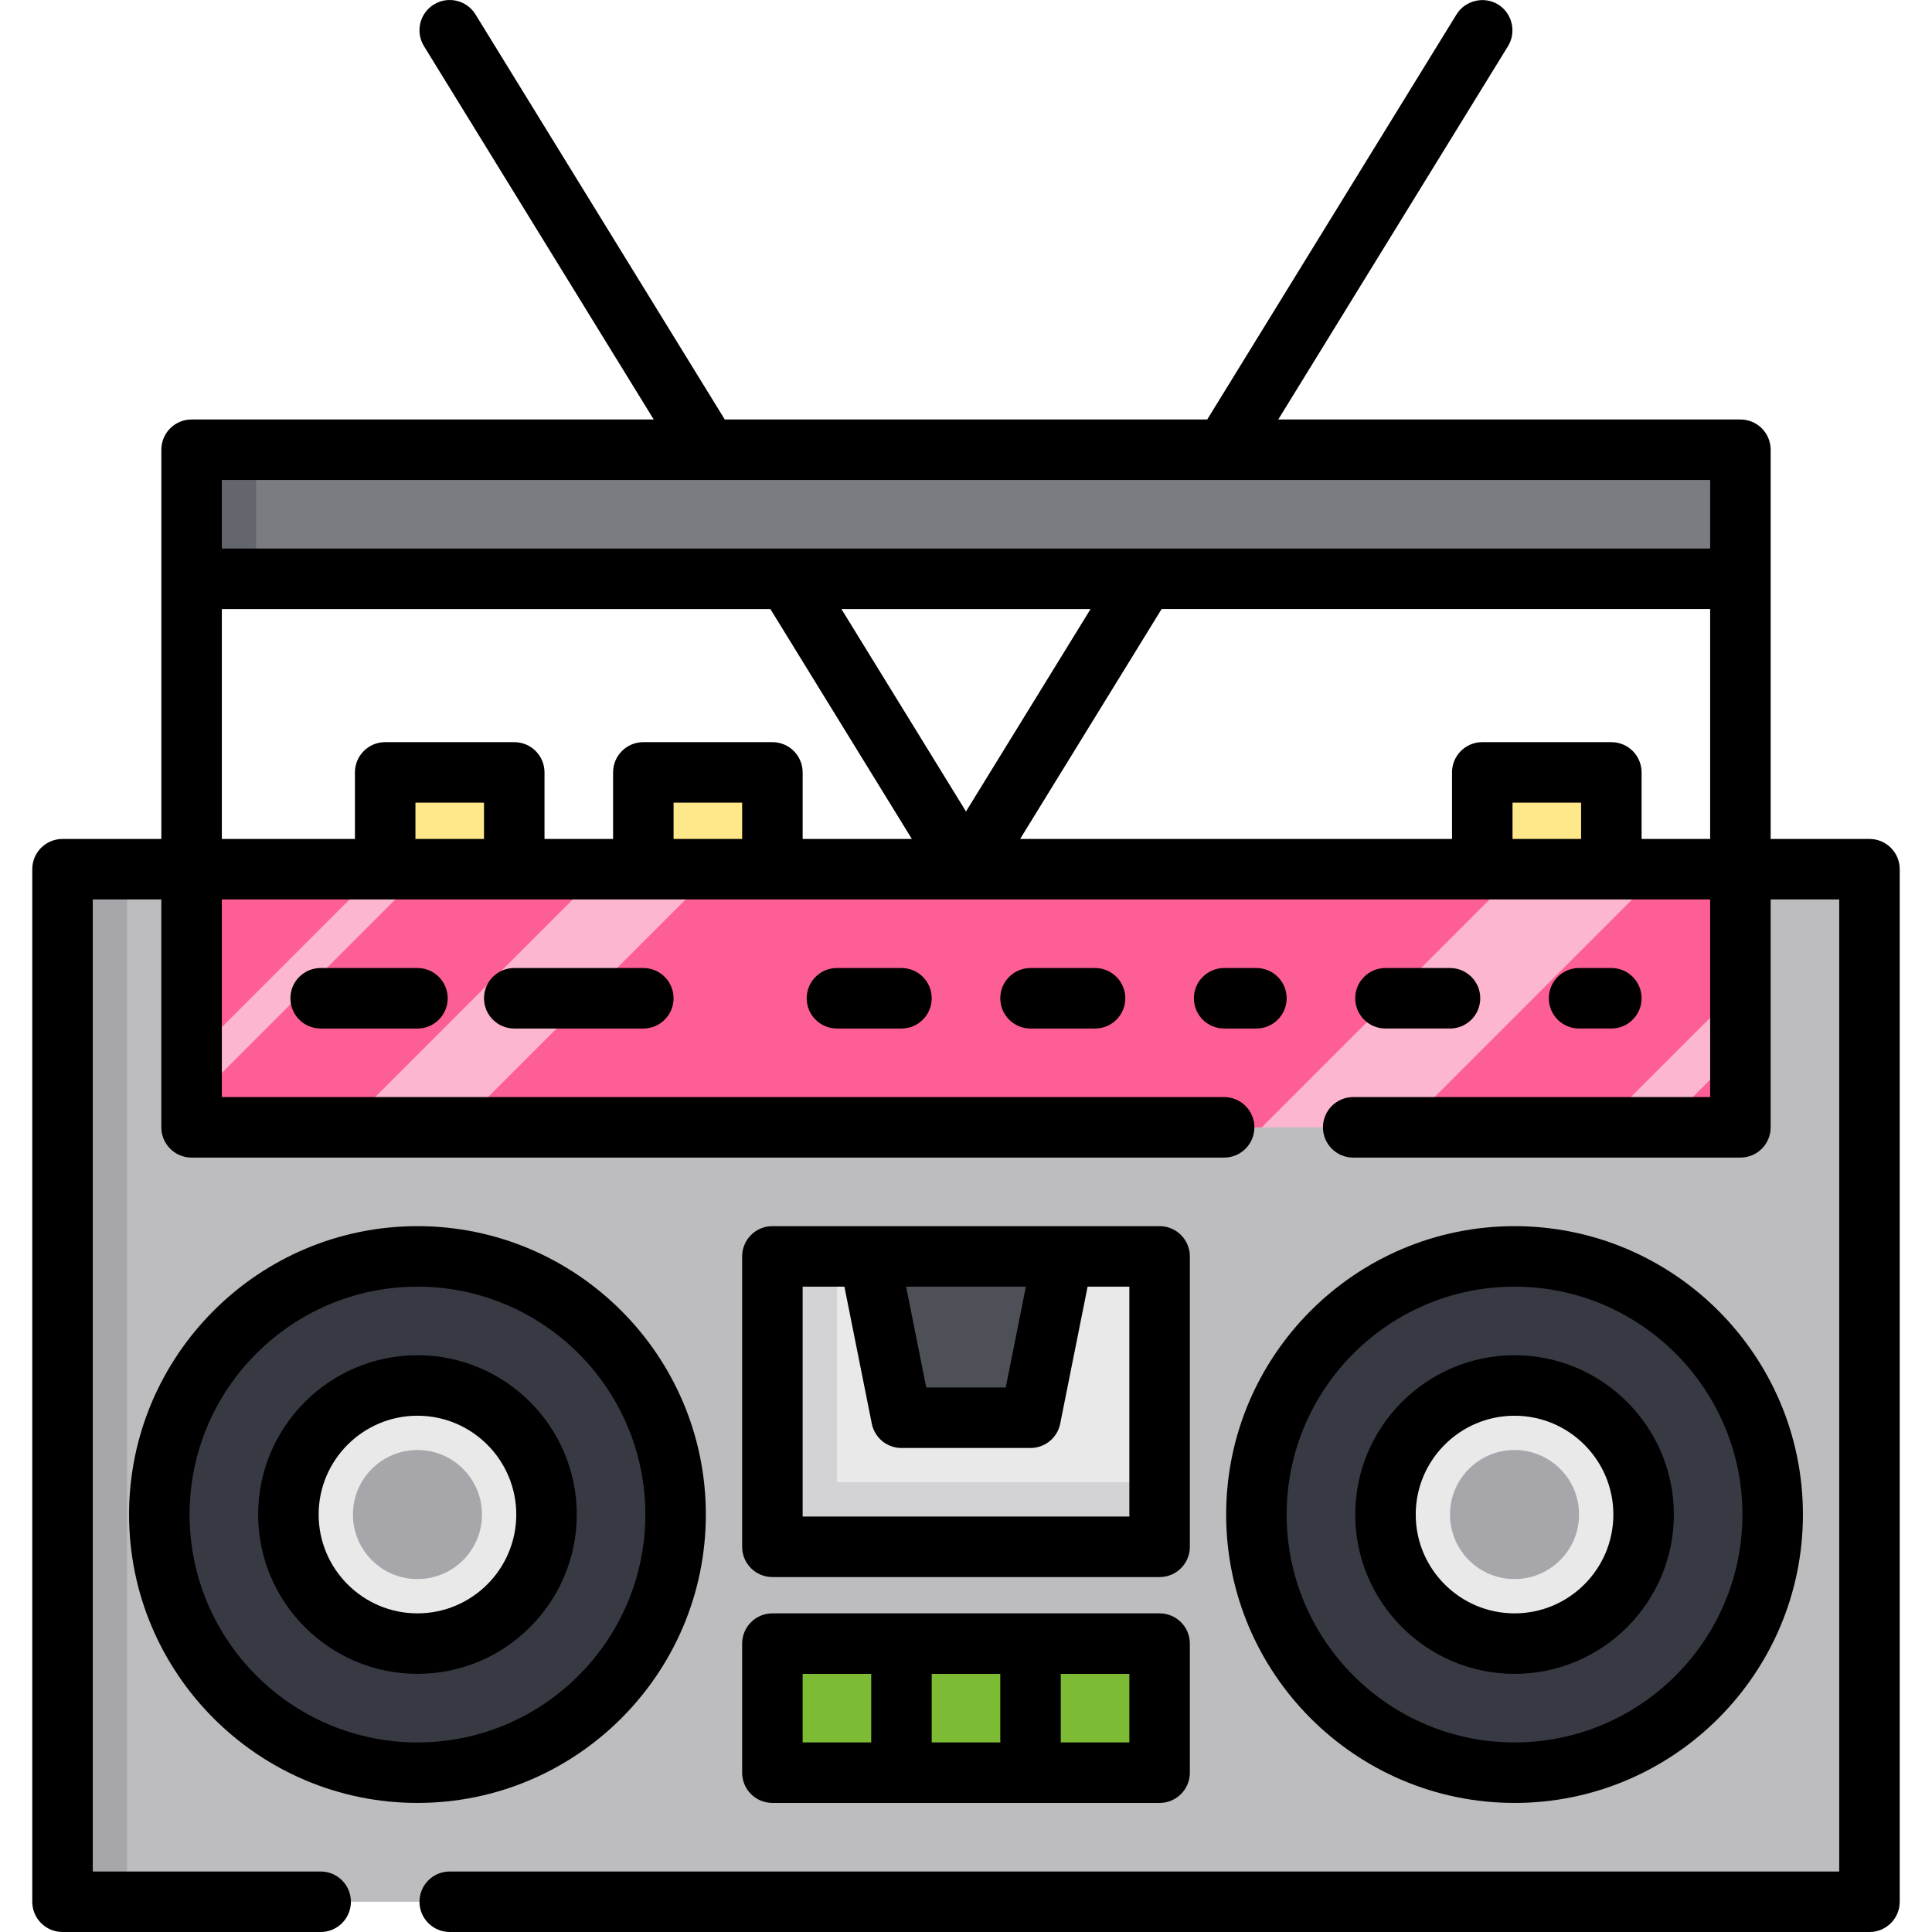 <?xml version="1.0" encoding="iso-8859-1"?>
<!-- Uploaded to: SVG Repo, www.svgrepo.com, Generator: SVG Repo Mixer Tools -->
<svg version="1.1" id="Layer_1" xmlns="http://www.w3.org/2000/svg" xmlns:xlink="http://www.w3.org/1999/xlink" 
	 viewBox="0 0 512 512" xml:space="preserve">
<rect x="16.568" y="230.346" style="fill:#BDBDC0;" width="478.863" height="273.636"/>
<rect x="16.568" y="230.346" style="fill:#A7A7AB;" width="17.102" height="273.636"/>
<rect x="204.692" y="332.959" style="fill:#E9E9EA;" width="102.614" height="76.96"/>
<polygon style="fill:#D3D3D5;" points="221.795,392.818 221.795,332.96 204.693,332.96 204.693,409.921 307.307,409.921 
	307.307,392.818 "/>
<circle style="fill:#383A43;" cx="110.63" cy="401.368" r="68.409"/>
<circle style="fill:#E9E9EA;" cx="110.63" cy="401.368" r="34.205"/>
<circle style="fill:#A7A7AB;" cx="110.63" cy="401.368" r="17.102"/>
<circle style="fill:#383A43;" cx="401.368" cy="401.368" r="68.409"/>
<circle style="fill:#E9E9EA;" cx="401.368" cy="401.368" r="34.205"/>
<circle style="fill:#A7A7AB;" cx="401.368" cy="401.368" r="17.102"/>
<rect x="50.772" y="230.346" style="fill:#FDB6CF;" width="410.454" height="68.409"/>
<g>
	<polygon style="fill:#FD5E95;" points="50.773,230.347 50.773,280.229 100.654,230.347 	"/>
	<polygon style="fill:#FD5E95;" points="159.8,230.347 112.768,230.347 50.773,292.342 50.773,298.756 91.391,298.756 	"/>
	<polygon style="fill:#FD5E95;" points="402.794,230.347 189.729,230.347 121.32,298.756 334.385,298.756 	"/>
	<polygon style="fill:#FD5E95;" points="440.561,230.347 372.152,298.756 424.172,298.756 461.227,261.702 461.227,230.347 	"/>
	<polygon style="fill:#FD5E95;" points="461.227,298.756 461.227,278.091 440.561,298.756 	"/>
</g>
<rect x="204.692" y="435.573" style="fill:#7DBB34;" width="102.614" height="34.205"/>
<polygon style="fill:#4E5058;" points="273.102,375.716 238.898,375.716 230.346,332.96 281.653,332.96 "/>
<g>
	<rect x="170.487" y="204.692" style="fill:#FFE88A;" width="34.205" height="25.653"/>
	<rect x="102.078" y="204.692" style="fill:#FFE88A;" width="34.205" height="25.653"/>
	<rect x="392.817" y="204.692" style="fill:#FFE88A;" width="34.205" height="25.653"/>
</g>
<rect x="50.772" y="119.181" style="fill:#7A7C82;" width="410.454" height="34.205"/>
<rect x="50.772" y="119.181" style="fill:#64666D;" width="17.102" height="34.205"/>
<path d="M495.431,222.33h-26.215c0.012-0.177,0.027-0.354,0.027-0.534V119.182c0-4.427-3.588-8.017-8.017-8.017H338.756
	l60.89-98.946c2.29-3.721,1.093-8.739-2.626-11.029c-3.721-2.291-8.738-1.095-11.029,2.626l-66.062,107.349H192.07L126.009,3.817
	c-2.322-3.771-7.258-4.947-11.029-2.626c-3.77,2.319-4.947,7.258-2.626,11.029l60.89,98.946H50.773
	c-4.428,0-8.017,3.589-8.017,8.017V222.33H16.568c-4.428,0-8.017,3.589-8.017,8.017v273.636c0,4.427,3.588,8.017,8.017,8.017h68.409
	c4.428,0,8.017-3.589,8.017-8.017c0-4.427-3.588-8.017-8.017-8.017H24.585V238.363h18.171v60.392c0,4.427,3.588,8.017,8.017,8.017
	h273.636c4.428,0,8.017-3.589,8.017-8.017s-3.588-8.017-8.017-8.017H58.789v-52.376H453.21v52.376h-94.597
	c-4.428,0-8.017,3.589-8.017,8.017s3.588,8.017,8.017,8.017h102.614c4.428,0,8.017-3.589,8.017-8.017v-60.392h18.171v257.603
	H119.182c-4.428,0-8.017,3.589-8.017,8.017c0,4.427,3.588,8.017,8.017,8.017h376.25c4.428,0,8.017-3.589,8.017-8.017V230.347
	C503.448,225.919,499.859,222.33,495.431,222.33z M58.789,127.199H453.21v0.534v17.637H58.789v-17.637
	C58.789,127.733,58.789,127.199,58.789,127.199z M204.693,196.677h-34.205c-4.428,0-8.017,3.589-8.017,8.017v17.637h-18.171v-17.637
	c0-4.427-3.588-8.017-8.017-8.017h-34.205c-4.428,0-8.017,3.589-8.017,8.017v17.637H58.789v-60.927h145.37l37.493,60.927H212.71
	v-17.637C212.71,200.266,209.12,196.677,204.693,196.677z M222.986,161.403h66.028L256,215.05L222.986,161.403z M110.096,222.33
	v-9.62h18.171v9.62H110.096z M178.505,222.33v-9.62h18.171v9.62H178.505z M400.835,222.33v-9.62h18.171v9.62H400.835z
	 M435.039,222.33v-17.637c0-4.427-3.588-8.017-8.017-8.017h-34.205c-4.428,0-8.017,3.589-8.017,8.017v17.637H270.346l37.493-60.927
	h145.37v60.392c0,0.181,0.015,0.357,0.027,0.534H435.039z"/>
<path d="M204.693,417.937h102.614c4.428,0,8.017-3.589,8.017-8.017v-76.96c0-4.427-3.588-8.017-8.017-8.017H204.693
	c-4.428,0-8.017,3.589-8.017,8.017v76.96C196.676,414.348,200.265,417.937,204.693,417.937z M271.874,340.977l-5.344,26.722h-21.06
	l-5.344-26.722H271.874z M212.71,340.977h11.064l7.262,36.311c0.749,3.748,4.039,6.444,7.861,6.444h34.205
	c3.821,0,7.111-2.697,7.861-6.444l7.262-36.311h11.064v60.927h-86.58v-60.927H212.71z"/>
<path d="M187.056,401.369c0-42.141-34.285-76.426-76.426-76.426s-76.426,34.285-76.426,76.426s34.285,76.426,76.426,76.426
	S187.056,443.512,187.056,401.369z M110.631,461.762c-33.3,0-60.392-27.092-60.392-60.392s27.092-60.392,60.392-60.392
	s60.392,27.092,60.392,60.392S143.931,461.762,110.631,461.762z"/>
<path d="M110.631,359.148c-23.28,0-42.221,18.941-42.221,42.221s18.941,42.221,42.221,42.221s42.221-18.941,42.221-42.221
	S133.911,359.148,110.631,359.148z M110.631,427.557c-14.441,0-26.188-11.748-26.188-26.188c0-14.44,11.747-26.188,26.188-26.188
	s26.188,11.748,26.188,26.188C136.818,415.809,125.07,427.557,110.631,427.557z"/>
<path d="M401.369,477.795c42.141,0,76.426-34.285,76.426-76.426s-34.285-76.426-76.426-76.426s-76.426,34.285-76.426,76.426
	S359.228,477.795,401.369,477.795z M401.369,340.977c33.3,0,60.392,27.092,60.392,60.392s-27.092,60.392-60.392,60.392
	s-60.392-27.092-60.392-60.392S368.068,340.977,401.369,340.977z"/>
<path d="M401.369,443.591c23.28,0,42.221-18.941,42.221-42.221s-18.941-42.221-42.221-42.221c-23.28,0-42.221,18.941-42.221,42.221
	S378.088,443.591,401.369,443.591z M401.369,375.182c14.441,0,26.188,11.748,26.188,26.188c0,14.44-11.747,26.188-26.188,26.188
	s-26.188-11.748-26.188-26.188C375.181,386.93,386.928,375.182,401.369,375.182z"/>
<path d="M427.022,272.568c4.428,0,8.017-3.589,8.017-8.017c0-4.427-3.588-8.017-8.017-8.017h-8.551
	c-4.428,0-8.017,3.589-8.017,8.017c0,4.427,3.588,8.017,8.017,8.017H427.022z"/>
<path d="M384.267,272.568c4.428,0,8.017-3.589,8.017-8.017c0-4.427-3.588-8.017-8.017-8.017h-17.102
	c-4.428,0-8.017,3.589-8.017,8.017c0,4.427,3.588,8.017,8.017,8.017H384.267z"/>
<path d="M332.96,256.535h-8.551c-4.428,0-8.017,3.589-8.017,8.017c0,4.427,3.588,8.017,8.017,8.017h8.551
	c4.428,0,8.017-3.589,8.017-8.017C340.977,260.124,337.387,256.535,332.96,256.535z"/>
<path d="M273.102,256.535c-4.428,0-8.017,3.589-8.017,8.017c0,4.427,3.588,8.017,8.017,8.017h17.102
	c4.428,0,8.017-3.589,8.017-8.017c0-4.427-3.588-8.017-8.017-8.017H273.102z"/>
<path d="M221.795,256.535c-4.428,0-8.017,3.589-8.017,8.017c0,4.427,3.588,8.017,8.017,8.017h17.102
	c4.428,0,8.017-3.589,8.017-8.017c0-4.427-3.588-8.017-8.017-8.017H221.795z"/>
<path d="M136.284,256.535c-4.428,0-8.017,3.589-8.017,8.017c0,4.427,3.588,8.017,8.017,8.017h34.205
	c4.428,0,8.017-3.589,8.017-8.017c0-4.427-3.588-8.017-8.017-8.017H136.284z"/>
<path d="M84.977,256.535c-4.428,0-8.017,3.589-8.017,8.017c0,4.427,3.588,8.017,8.017,8.017h25.653c4.428,0,8.017-3.589,8.017-8.017
	c0-4.427-3.588-8.017-8.017-8.017H84.977z"/>
<path d="M196.676,469.778c0,4.427,3.588,8.017,8.017,8.017h102.614c4.428,0,8.017-3.589,8.017-8.017v-34.205
	c0-4.427-3.588-8.017-8.017-8.017H204.693c-4.428,0-8.017,3.589-8.017,8.017V469.778z M246.914,461.762v-18.171h18.171v17.637
	c0,0.181,0.015,0.357,0.027,0.534H246.914z M299.29,461.762h-18.198c0.012-0.177,0.027-0.354,0.027-0.534v-17.637h18.171V461.762z
	 M212.71,443.591h18.171v18.171H212.71V443.591z"/>
</svg>